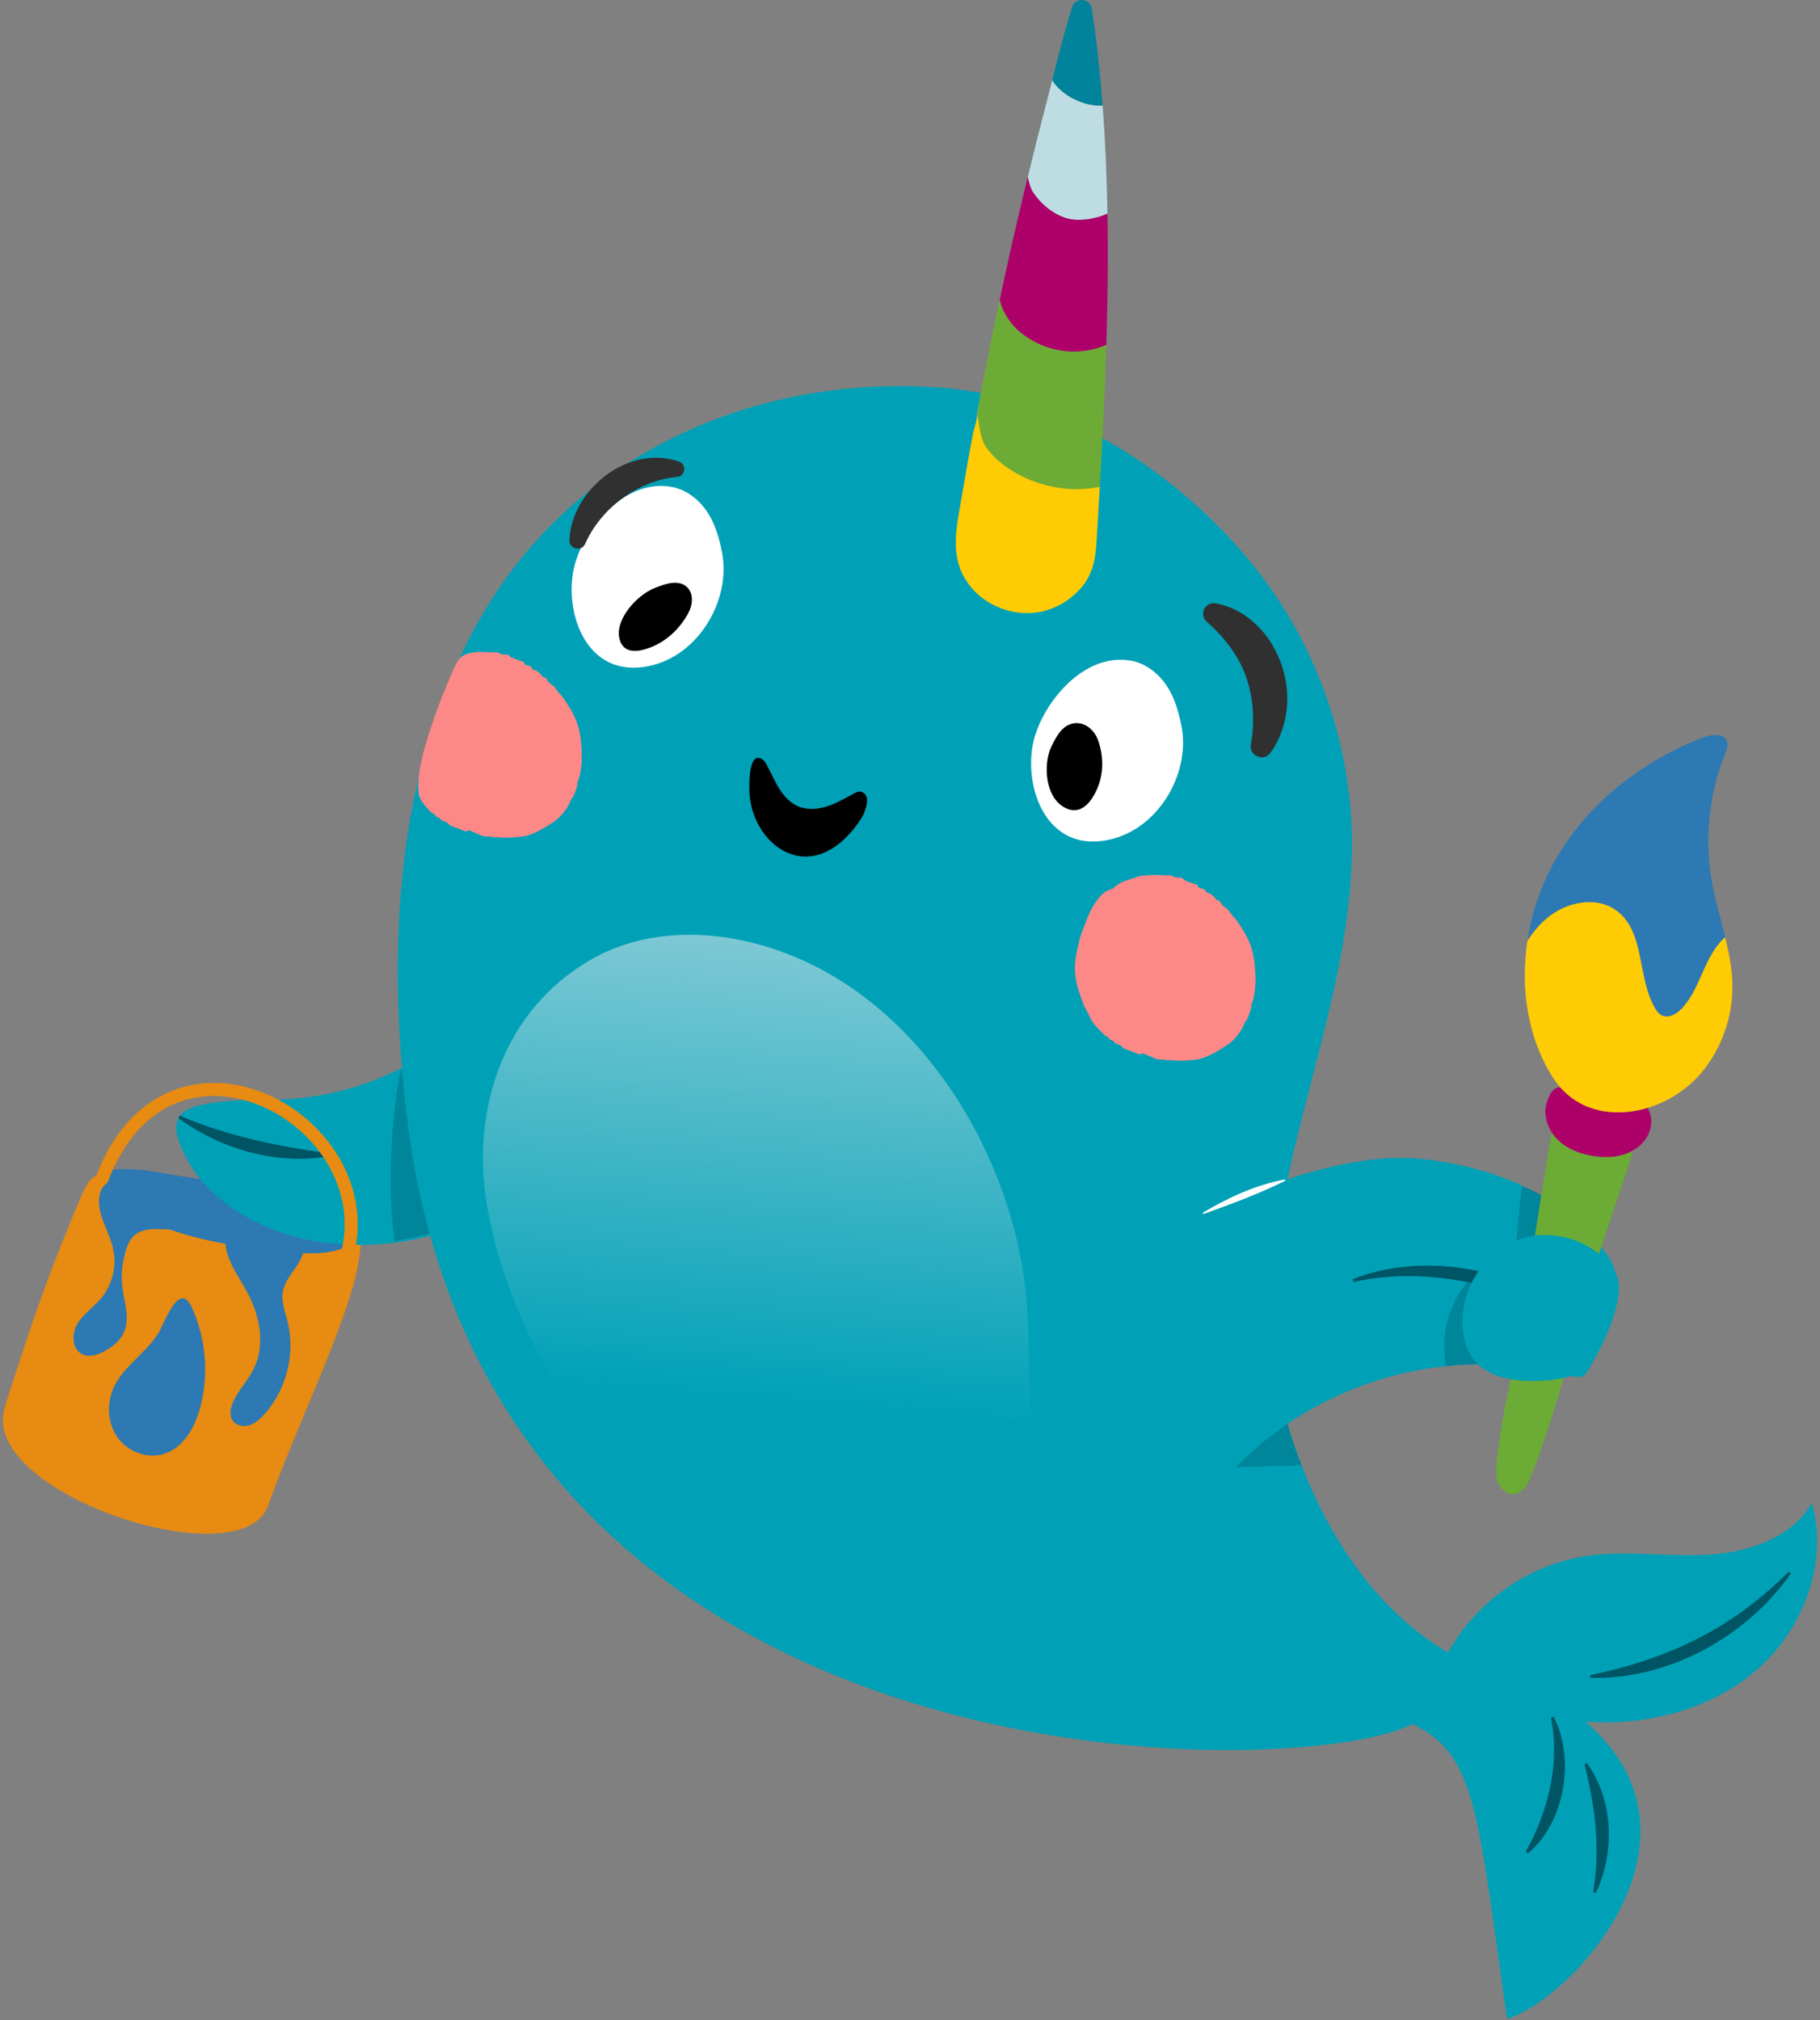 <svg width="545" height="605" viewBox="0 0 545 605" fill="none" xmlns="http://www.w3.org/2000/svg">
<rect x="0" y="0" width="545" height="605" fill="#808080" stroke="none"/>
<path d="M4.946 410.481C3.672 414.537 2.281 418.168 1.238 422.301C-5.135 447.601 72.6 472.978 80.306 450.865C85.578 435.762 95.66 413.591 101.203 398.585C104.428 389.874 107.595 380.971 108.039 371.682C108.078 370.986 108.078 370.252 107.73 369.654C107.363 369.036 106.649 368.688 105.992 368.398C99.889 365.752 93.323 364.343 86.814 362.971C69.819 359.36 52.823 355.729 35.828 352.137C27.659 350.418 26.693 352.677 23.603 359.958C20.3 367.722 17.191 375.544 14.236 383.462C10.914 392.385 7.824 401.404 4.966 410.481H4.946Z" fill="#E78B12"/>
<path d="M36.12 360.714C41.701 364.616 48.055 367.455 54.602 369.444C63.293 372.109 72.351 373.384 81.39 374.465C85.523 374.948 89.656 375.392 93.808 375.334C97.168 375.276 100.606 374.871 103.6 373.384C110.688 369.849 100.259 364.983 96.956 363.65C83.282 358.146 68.952 354.322 54.371 352.255C49.871 351.618 45.448 350.575 40.91 350.247C38.36 350.054 30.423 349.629 29.187 352.642C28.627 354.013 29.766 355.461 30.848 356.485C32.508 358.03 34.266 359.44 36.12 360.714Z" fill="#2C79B3"/>
<path d="M47.337 399.402C43.687 405.234 37.198 409.019 34.204 415.219C31.887 420.009 32.099 426.034 35.151 430.399C38.202 434.764 44.112 437.023 49.172 435.401C55.005 433.528 58.404 427.405 59.968 421.476C62.575 411.627 61.687 400.889 57.477 391.599C53.633 383.159 49.249 396.35 47.337 399.402Z" fill="#2C79B3"/>
<path d="M68.903 377.673C70.274 380.917 72.321 383.834 74.002 386.943C77.787 393.934 79.525 402.644 76.049 409.79C74.33 413.325 71.452 416.202 69.83 419.794C69 421.629 68.555 423.947 69.772 425.55C70.854 426.998 72.978 427.365 74.697 426.824C76.416 426.284 77.826 425.028 79.042 423.676C85.763 416.318 88.506 405.541 86.13 395.866C85.377 392.814 84.141 389.724 84.74 386.634C85.3 383.737 87.366 381.4 88.989 378.947C90.611 376.475 91.866 373.327 90.63 370.643C90.089 369.484 89.162 368.576 88.139 367.804C84.044 364.675 78.444 363.709 73.48 365.003C66.837 366.742 66.412 371.763 68.903 377.692V377.673Z" fill="#2C79B3"/>
<path d="M160.744 353.683C142.667 368.94 117.714 375.719 94.403 371.702C77.138 368.708 59.833 358.743 53.749 342.307C52.803 339.777 52.204 336.784 53.634 334.505C54.85 332.535 57.245 331.666 59.486 331.106C68.389 328.904 77.717 329.715 86.852 329.116C112.674 327.378 137.414 313.511 152.381 292.402" fill="#00A1B7"/>
<path opacity="0.35" d="M119.975 320.199C119.975 320.199 114.722 345.77 118.14 371.804L139.153 367.246L119.975 320.219V320.199Z" fill="#005565"/>
<path d="M142.15 319.852L141.609 371.958L161.83 371.379L142.15 319.852Z" fill="#005565"/>
<path d="M422.961 516.357C387.193 534.26 145.491 537.891 121.716 333.424C115.98 284.06 118.298 230.736 143.135 186.316C170.965 136.547 225.524 111.826 281.957 116.114C316.604 118.759 349.32 139.309 371.994 165.323C392.118 188.422 403.918 218.627 404.788 249.258C406.255 300.939 377.904 350.226 380.762 401.85C381.766 419.888 395.189 474.274 436.152 496.31" fill="#00A1B7"/>
<path d="M431.451 499.319C439.08 481.899 456.017 468.882 474.828 466.024C486.841 464.189 499.105 466.275 511.233 465.618C523.362 464.961 536.495 460.655 542.54 450.129C547.581 467.839 540.126 487.751 526.298 499.879C512.469 512.008 493.214 516.894 474.848 515.639C515.038 550.421 471.082 598.569 451.305 604.595C442.498 544.319 442.479 525.392 422.992 516.373" fill="#00A1B7"/>
<path d="M326.856 170.809C327.918 167.873 328.227 164.686 328.42 161.345C328.729 156.189 329.038 150.974 329.328 145.74C321.564 146.513 313.452 145.006 306.326 141.395C302.251 139.328 298.408 136.509 295.781 132.801C294.023 130.309 293.019 126.698 292.614 123.105C292.845 125.269 291.629 128.397 291.223 130.56C290.74 133.206 290.257 135.833 289.775 138.479C288.828 143.77 287.959 149.062 287.032 154.354C285.584 162.659 285.448 170.326 291.744 176.931C296.747 182.184 304.53 184.637 311.637 183.208C316.446 182.242 320.849 179.519 323.997 175.753C325.291 174.188 326.199 172.547 326.817 170.809H326.856Z" fill="#FFCB05"/>
<path d="M53.847 334.117C68.177 340.239 83.183 343.33 98.576 345.396L98.595 346.246C82.932 349.065 66.149 344.179 53.422 334.87L53.847 334.137V334.117Z" fill="#005565"/>
<path d="M477.076 566.63C479.239 553.729 477.694 540.982 474.469 528.39L475.241 528.023C483.179 539.051 483.623 554.791 477.887 566.901L477.076 566.65V566.63Z" fill="#005565"/>
<path d="M465.199 514.043C471.823 526.693 468.598 545.871 457.512 555.102L456.875 554.542C463.615 542.414 467.207 528.141 464.426 514.391L465.218 514.062L465.199 514.043Z" fill="#005565"/>
<path d="M536.305 471.22C522.921 490.224 499.707 503.068 476.28 502.488L476.203 501.638C492.928 498.239 508.997 492.079 522.709 481.843C527.267 478.482 531.593 474.755 535.649 470.68L536.305 471.22Z" fill="#005565"/>
<path d="M330.181 31.62C329.428 21.809 328.385 12.114 326.956 2.574C326.492 -0.594 322.011 -0.941 321.046 2.11C318.709 9.507 316.874 16.943 315.078 24.03C317.936 28.743 324.793 32.007 330.181 31.62Z" fill="#00839B"/>
<path d="M319.133 65.307C322.687 66.466 327.979 65.732 331.629 63.994C331.436 53.14 330.991 42.325 330.18 31.625C324.792 32.011 317.955 28.747 315.077 24.035C314.556 26.14 314.035 28.207 313.494 30.235C311.505 37.825 309.612 45.415 307.758 53.024C308.125 54.859 308.666 56.558 309.322 57.543C311.659 61.097 315.097 63.974 319.133 65.288V65.307Z" fill="#BDDDE3"/>
<path d="M295.302 133.949C297.929 137.677 301.753 140.477 305.847 142.544C312.974 146.155 321.819 147.468 329.351 145.75C330.143 131.806 330.857 117.591 331.302 103.28C322.92 106.93 313.07 105.598 305.654 99.591C302.892 97.37 300.169 93.604 299.397 89.703C297.002 100.808 294.761 111.952 292.656 123.134C293.062 126.707 293.564 131.477 295.321 133.969L295.302 133.949Z" fill="#6CAB36"/>
<path d="M331.299 103.253C331.705 90.197 331.86 77.064 331.628 63.97C327.978 65.689 322.686 66.423 319.132 65.283C315.096 63.97 311.658 61.073 309.321 57.539C308.665 56.535 308.124 54.854 307.757 53.02C306.115 59.76 304.532 66.5 302.987 73.26C301.75 78.725 300.553 84.21 299.375 89.695C300.167 93.596 302.89 97.362 305.632 99.583C313.068 105.59 322.898 106.903 331.28 103.272L331.299 103.253Z" fill="#AD0068"/>
<path d="M176.589 287.612C150.593 302.753 140.724 332.805 145.997 361.909C150.709 387.943 162.316 410.655 179.408 433.831C214.095 480.82 291.926 510.349 319.177 508.186C320.142 508.109 321.127 508.012 321.996 507.568C325.28 505.927 324.739 501.137 323.715 497.622C316.608 473.307 310.08 448.605 308.632 423.267C307.956 411.37 308.4 399.415 307.203 387.557C302.992 345.648 276.186 301.517 236.305 285.874C216.837 278.245 194.569 277.125 176.608 287.593L176.589 287.612Z" fill="url(#paint0_linear_7224_29278)"/>
<path d="M309.963 220.213C305.907 233.423 312.029 254.377 330.299 251.809C346.368 249.549 356.623 231.916 353.803 217.509C352.973 213.318 351.814 209.088 349.4 205.419C346.986 201.749 343.142 198.659 338.7 197.868C324.949 195.395 313.284 209.494 309.982 220.213H309.963Z" fill="white"/>
<path d="M319.538 242.197C320.62 242.642 321.933 242.815 323.227 242.371C324.946 241.792 326.298 240.247 327.244 238.721C330.662 233.255 330.624 227.037 328.924 221.957C327.167 216.704 321.566 214.58 317.781 218.771C316.583 220.103 315.753 221.745 314.942 223.348C312.199 228.794 312.914 239.532 319.538 242.178V242.197Z" fill="black"/>
<path d="M172.377 168.158C168.321 181.368 174.443 202.323 192.713 199.754C208.782 197.495 219.037 179.862 216.217 165.454C215.387 161.263 214.228 157.034 211.814 153.364C209.4 149.695 205.556 146.605 201.114 145.813C187.364 143.341 175.698 157.439 172.396 168.158H172.377Z" fill="white"/>
<path d="M225.365 242.769C227.219 248.891 231.642 254.395 237.88 256.095C243.307 257.563 248.637 255.207 252.596 251.518C254.663 249.586 256.555 247.269 258.043 244.874C259.066 243.232 261.094 238.076 257.907 237.13C257.154 236.898 256.382 237.284 255.686 237.651C253.06 239.08 250.453 240.606 247.594 241.514C244.736 242.421 241.549 242.614 238.807 241.398C236.412 240.316 234.616 238.25 233.245 236.029C231.873 233.808 230.869 231.374 229.594 229.076C229.15 228.265 228.59 227.415 227.721 227.106C224.168 225.831 224.38 234.638 224.399 236.473C224.399 238.559 224.728 240.702 225.346 242.769H225.365Z" fill="black"/>
<path d="M331.75 267.798C332.233 266.871 334.049 265.384 334.744 264.901C335.98 264.051 337.139 263.723 338.24 263.395C339.341 263.066 340.634 262.487 341.697 262.294C342.353 262.178 343.01 262.255 343.667 262.178C344.323 262.101 345.038 261.985 345.656 262.023C346.757 262.062 347.877 262.062 349.016 262.159C349.692 262.216 350.252 262.023 350.909 262.255C351.45 262.468 352.01 262.854 352.628 262.834C353.381 262.796 353.729 262.603 354.269 263.201C354.733 263.704 355.274 263.858 355.872 264.071C356.394 264.264 356.915 264.457 357.437 264.65C357.727 264.766 358.093 264.785 358.364 264.959C358.673 265.152 358.789 265.616 359.078 265.847C359.523 266.195 360.218 266.021 360.662 266.369C360.913 266.562 360.99 267.006 361.241 267.219C361.493 267.431 361.879 267.412 362.169 267.528C362.709 267.74 363.076 268.261 363.559 268.59C363.849 268.802 363.984 269.246 364.274 269.459C364.525 269.671 364.911 269.575 365.162 269.806C365.51 270.135 365.761 270.869 366.147 271.216C366.63 271.641 367.19 271.912 367.653 272.375C368.078 272.8 368.484 273.418 368.851 273.959C369.295 274.635 369.874 274.963 370.319 275.639C371.844 277.937 373.331 280.023 374.452 282.978C375.591 286.029 375.958 289.873 375.958 293.928C375.958 295.531 375.688 297.714 375.282 299.375C375.166 299.877 374.876 300.36 374.761 300.862C374.664 301.248 374.761 301.538 374.625 301.982C374.432 302.793 373.795 304.57 373.428 305.304C373.235 305.69 372.984 305.748 372.791 306.154C372.501 306.714 372.327 307.332 372.018 307.892C371.458 308.954 370.956 309.572 370.299 310.383C369.005 311.948 367.731 312.875 366.34 313.724C363.578 315.405 360.604 317.085 358.074 317.336C355.544 317.587 353.111 317.838 350.774 317.49C350.175 317.394 349.615 317.664 349.016 317.432C348.34 317.162 347.684 317.374 347.008 317.297C345.868 317.143 344.806 316.467 343.744 316.08C343.261 315.907 342.72 315.501 342.18 315.482C341.87 315.482 341.504 315.752 341.195 315.752C340.828 315.752 340.48 315.462 340.152 315.347C339.07 314.96 337.989 314.535 336.888 314.149C336.289 313.937 336.019 313.396 335.517 313.048C335.014 312.701 334.3 312.817 333.856 312.334C333.585 312.044 333.45 311.754 333.083 311.6C332.832 311.484 332.542 311.484 332.311 311.272C332.079 311.059 331.982 310.673 331.712 310.499C331.422 310.325 331.094 310.345 330.823 310.074C329.143 308.278 327.193 306.791 326.072 303.971C325.628 302.851 324.914 302.059 324.489 300.92C323.987 299.529 323.465 298.1 323.002 296.652C322.248 294.295 321.592 290.954 322.017 287.613C322.287 285.605 322.751 283.77 323.175 281.761C323.6 279.753 324.759 277.242 325.512 275.214C326.633 272.105 328.95 268.358 331.036 267.045C331.499 266.755 332.002 266.6 332.465 266.369C332.948 266.118 333.74 265.287 331.77 267.817L331.75 267.798Z" fill="#FD8888"/>
<path d="M134.657 203.025C135.139 201.924 135.622 200.843 136.124 199.761C137.515 196.748 138.751 195.744 141.918 195.397C142.556 195.319 143.289 195.203 143.907 195.242C145.008 195.281 146.128 195.281 147.268 195.377C147.944 195.435 148.504 195.242 149.161 195.474C149.701 195.686 150.261 196.073 150.879 196.053C151.633 196.015 151.98 195.821 152.521 196.42C152.985 196.922 153.525 197.077 154.124 197.289C154.646 197.482 155.167 197.675 155.688 197.869C155.978 197.984 156.345 198.004 156.615 198.178C156.924 198.371 157.04 198.834 157.33 199.066C157.774 199.414 158.469 199.24 158.914 199.587C159.165 199.781 159.242 200.225 159.493 200.437C159.744 200.65 160.13 200.63 160.42 200.746C160.961 200.959 161.328 201.48 161.811 201.808C162.1 202.021 162.236 202.465 162.525 202.678C162.776 202.89 163.163 202.793 163.414 203.025C163.761 203.354 164.012 204.087 164.399 204.435C164.881 204.86 165.441 205.13 165.905 205.594C166.33 206.019 166.735 206.637 167.102 207.178C167.547 207.853 168.126 208.182 168.57 208.858C170.096 211.156 171.583 213.242 172.703 216.197C173.843 219.248 174.21 223.091 174.21 227.147C174.21 228.75 173.939 230.933 173.534 232.593C173.418 233.096 173.128 233.578 173.012 234.081C172.916 234.467 173.012 234.757 172.877 235.201C172.684 236.012 172.047 237.789 171.68 238.523C171.486 238.909 171.235 238.967 171.042 239.372C170.753 239.932 170.579 240.55 170.27 241.111C169.71 242.173 169.208 242.791 168.551 243.602C167.257 245.166 165.982 246.093 164.592 246.943C161.83 248.623 158.856 250.304 156.326 250.555C153.912 250.786 151.362 251.057 149.025 250.709C148.427 250.613 147.867 250.883 147.268 250.651C146.592 250.381 145.935 250.593 145.259 250.516C144.12 250.361 143.058 249.685 141.995 249.299C141.513 249.125 140.972 248.72 140.431 248.701C140.122 248.701 139.755 248.971 139.446 248.971C139.079 248.971 138.732 248.681 138.403 248.565C137.322 248.179 136.24 247.754 135.139 247.368C134.541 247.155 134.27 246.615 133.768 246.267C133.266 245.919 132.551 246.035 132.107 245.553C131.837 245.263 131.702 244.973 131.335 244.819C131.084 244.703 130.794 244.703 130.562 244.49C130.33 244.278 130.234 243.892 129.963 243.718C129.674 243.544 129.345 243.563 129.075 243.293C125.946 239.952 125 238.889 125.27 234.332C125.541 229.774 126.719 225.312 128.071 220.948C129.944 214.883 132.165 208.896 134.695 203.083L134.657 203.025Z" fill="#FD8888"/>
<path d="M170.596 160.689C171.89 145.876 188.751 133.052 203.313 138.247C205.727 139.02 205.244 142.689 202.733 142.824C190.972 143.944 180.002 152.114 175.212 162.89C174.15 165.343 170.345 164.378 170.538 161.751L170.596 160.689Z" fill="#303030"/>
<path d="M374.562 223.052C376.378 212.835 374.697 202.174 368.363 193.812C366.374 191.011 363.979 188.481 361.352 186.183C360.039 185.024 359.904 183.016 361.062 181.702C362.067 180.524 363.592 180.466 364.925 180.872C377.401 183.73 385.416 196.631 385.474 209.011C385.474 214.824 383.852 220.753 380.472 225.388C378.579 228.247 373.983 226.393 374.562 223.071V223.052Z" fill="#303030"/>
<path opacity="0.35" d="M389.758 438.839L370.078 439.399C374.462 434.166 379.097 427.812 385.046 424.277C386.108 428.7 387.73 433.606 389.758 438.839Z" fill="#005565"/>
<path d="M335.977 376.472C359.326 362.2 398.783 344.007 425.975 347.097C441.155 348.816 456.393 353.393 468.657 362.798C473.292 366.352 477.425 370.543 480.882 375.236C485.537 381.59 485.112 388.639 482.543 396.055C480.902 400.826 478.449 405.248 475.996 409.652C475.475 410.579 474.934 411.544 474.026 412.124C472.442 413.128 466.436 410.849 464.428 410.579C460.121 410.019 455.814 409.343 451.469 408.976C421.649 406.388 390.903 417.879 370.083 439.394" fill="#00A1B7"/>
<path opacity="0.35" d="M455.697 355.328C454.789 363.826 453.94 372.324 453.437 380.841C453.167 385.476 453.013 390.246 454.596 394.611C455.176 396.214 456.431 397.971 458.111 397.72C459.212 397.566 460.004 396.561 460.564 395.596C462.302 392.602 463.113 389.184 463.828 385.804C465.103 379.74 466.107 373.444 465.334 367.244C465.025 364.792 464.581 361.006 462.939 359.056C461.394 357.24 457.899 356.101 455.736 355.328H455.697Z" fill="#005565"/>
<path opacity="0.35" d="M443.215 380.105C443.215 380.105 429.734 389.974 432.959 409.133C432.959 409.133 443.215 407.858 451.461 408.978L443.215 380.105Z" fill="#005565"/>
<path d="M405.039 383.116C427.095 374.29 455.697 380.335 473.678 395.418L473.195 396.133C452.53 385.472 428.485 378.828 405.329 383.927L405.039 383.116Z" fill="#005565"/>
<path d="M185.755 192.146C186.141 193.111 186.856 194.058 187.995 194.54C189.502 195.197 191.452 194.927 193.152 194.444C199.216 192.686 203.581 188.283 206.092 183.648C208.68 178.858 206.594 173.914 201.205 174.571C199.487 174.783 197.806 175.42 196.145 176.058C190.525 178.221 183.399 186.216 185.774 192.165L185.755 192.146Z" fill="black"/>
<path d="M360.172 363.2C367.781 358.661 375.989 354.876 384.738 353.215L384.873 353.62C376.897 357.56 368.708 360.592 360.346 363.586L360.172 363.2Z" fill="white"/>
<path d="M29.422 356.231C47.982 299.084 114.515 333.983 104.067 375.544" stroke="#E78B12" stroke-width="3.91" stroke-linecap="round" stroke-linejoin="round"/>
<path d="M30.445 364.402C31.585 367.821 33.342 371.046 33.999 374.58C34.945 379.544 33.535 384.913 30.291 388.775C28.07 391.421 25.038 393.411 23.242 396.366C21.426 399.32 21.465 403.936 24.555 405.52C26.699 406.621 29.325 405.771 31.43 404.593C33.825 403.26 36.066 401.426 37.147 398.915C38.943 394.801 37.244 390.108 36.664 385.647C36.259 382.518 36.452 379.312 37.205 376.241C38.132 372.437 39.349 369.289 43.559 368.381C45.703 367.917 47.924 368.111 50.106 368.188C50.57 368.188 51.072 368.207 51.477 367.975C54.645 366.102 49.044 359.767 47.499 358.435C44.969 356.214 41.84 354.476 38.557 353.664C30.658 351.752 28.166 357.508 30.445 364.383V364.402Z" fill="#2C79B3"/>
<path d="M451.93 415.276C451.621 416.821 451.312 418.367 450.984 419.892C449.767 425.725 448.84 431.615 448.222 437.544C447.99 439.669 447.816 441.89 448.57 443.898C449.303 445.907 451.235 447.645 453.359 447.471C456.102 447.24 457.647 444.285 458.651 441.716C464.966 425.493 469.312 408.961 473.831 392.197C478.273 375.743 484.492 359.558 489.494 343.2C490.035 341.404 490.556 339.376 489.648 337.754C488.837 336.305 467.071 325.471 465.391 334.838C460.602 361.548 457.241 388.682 451.93 415.257V415.276Z" fill="#6CAB36"/>
<path d="M477.243 346.214C480.236 346.677 483.327 346.658 486.204 345.769C489.082 344.881 491.805 342.988 493.292 340.323C494.779 337.658 494.895 334.162 493.253 331.594C491.805 329.334 489.777 330.473 487.537 330.879C484.93 331.343 482.226 331.69 479.58 331.13C475.852 330.338 472.743 327.886 469.363 326.147C466.795 324.834 464.921 325.935 463.84 328.465C462.662 331.227 462.41 333.235 463.26 336.055C464.033 338.662 465.713 340.922 467.857 342.544C470.522 344.572 473.805 345.673 477.127 346.194C477.166 346.194 477.204 346.194 477.224 346.194L477.243 346.214Z" fill="#AD0068"/>
<path d="M454.518 371.284C443.973 375.244 436.982 386.851 438.044 398.072C438.334 401.142 439.183 404.232 440.999 406.743C445.441 412.865 454.093 413.889 461.664 413.503C466.492 413.252 471.649 412.479 475.26 409.254C477.771 406.994 479.219 403.808 480.552 400.698C482.618 395.928 484.743 390.829 484.781 385.557C484.82 381.153 482.078 378.16 478.736 375.475C472.112 370.126 462.571 368.31 454.537 371.323L454.518 371.284Z" fill="#00A1B7"/>
<path d="M516.574 225.721C517.037 224.562 517.559 223.268 517.153 222.071C516.303 219.522 512.595 219.869 510.084 220.835C491.042 228.116 474.085 241.655 464.583 259.674C461.029 266.433 458.577 273.985 457.398 281.729C458.982 279.296 460.817 277.055 463.038 275.143C468.851 270.122 478.102 268.171 484.224 272.806C492.683 279.218 490.231 292.737 495.6 301.892C496.102 302.742 496.681 303.572 497.55 304.036C499.559 305.098 502.012 303.727 503.576 302.085C508.732 296.697 509.93 288.527 514.642 282.733C515.26 281.98 515.917 281.304 516.632 280.648C515.26 275.085 513.58 269.562 512.595 263.922C510.335 251.137 511.745 237.734 516.593 225.702L516.574 225.721Z" fill="#2C79B3"/>
<path d="M514.623 282.751C509.91 288.545 508.713 296.714 503.556 302.103C501.992 303.744 499.539 305.115 497.531 304.053C496.662 303.59 496.063 302.759 495.58 301.91C490.211 292.755 492.664 279.236 484.205 272.824C478.082 268.17 468.831 270.12 463.018 275.161C460.816 277.073 458.982 279.313 457.379 281.747C455.235 295.922 457.379 310.774 465.085 322.826C475.34 338.817 498.264 334.587 509.408 321.358C515.414 314.212 518.794 304.903 518.775 295.556C518.775 290.515 517.79 285.571 516.593 280.665C515.878 281.303 515.202 281.998 514.603 282.751H514.623Z" fill="#FFCB05"/>
<defs>
<linearGradient id="paint0_linear_7224_29278" x1="236.6" y1="420.875" x2="253.535" y2="211.675" gradientUnits="userSpaceOnUse">
<stop stop-color="#BDDDE3" stop-opacity="0"/>
<stop offset="1" stop-color="#BDDDE3"/>
</linearGradient>
</defs>
</svg>

